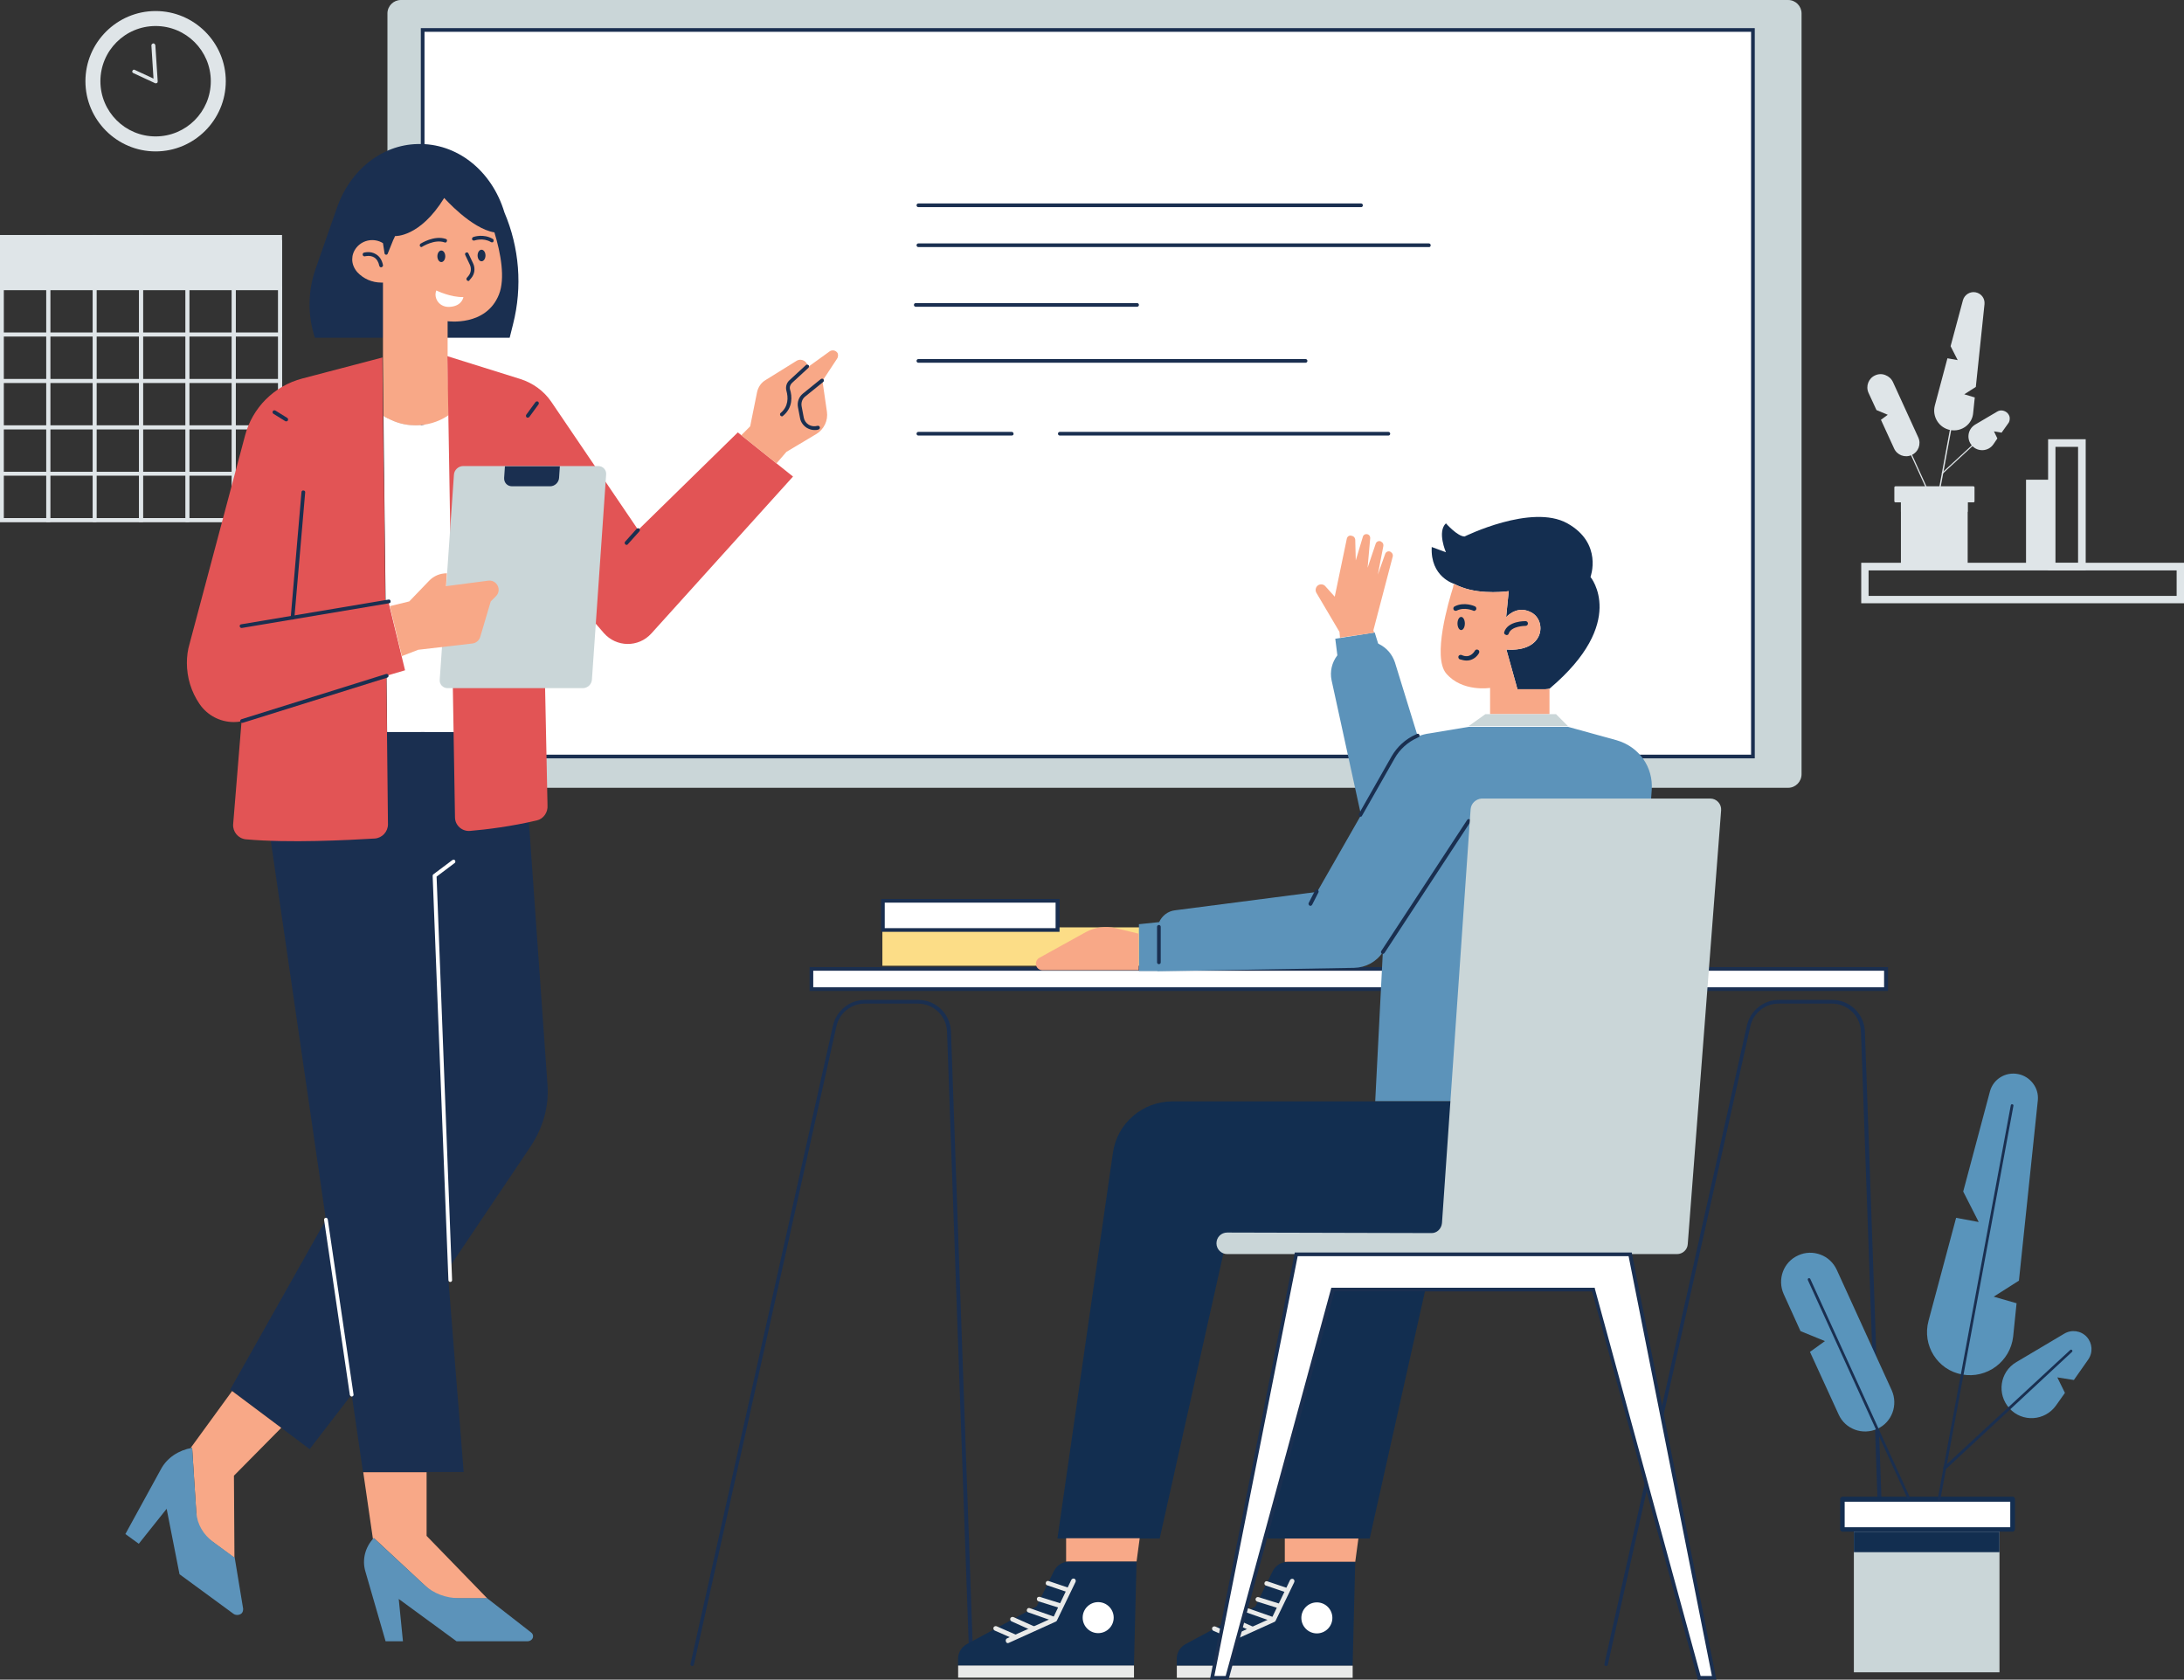 <svg xmlns="http://www.w3.org/2000/svg" xmlns:xlink="http://www.w3.org/1999/xlink" x="0px" y="0px" viewBox="0 0 830.9 639" style="enable-background:new 0 0 830.9 639;" xml:space="preserve"><rect x="0" y="0" width="830.9" height="639" fill="#333333" stroke="none"/><style type="text/css">	.st0{fill:#DFE5E8;}	.st1{fill:#CAD6D8;}	.st2{fill:#FFFFFF;}	.st3{fill:#1A2F50;}	.st4{fill:#FCDD87;}	.st5{fill:#F8A887;}	.st6{fill:#E25455;}	.st7{fill:#5C93BA;}	.st8{fill:#142E50;}	.st9{fill:#122E50;}	.st10{fill:#F8A988;}	.st11{fill:#E9EAE9;}	.st12{fill:#5994BB;}</style><g id="Background">	<g>		<g>			<g>				<g>					<rect x="0.7" y="90.1" class="st0" width="105.9" height="19.5"></rect>				</g>			</g>			<g>				<g>					<g>						<path class="st0" d="M19.1,198.6H0V89.4h19.1V198.6z M1.4,197.1h16.2V90.8H1.4V197.1z"></path>					</g>				</g>				<g>					<g>						<path class="st0" d="M36.7,198.6H17.6V89.4h19.1V198.6z M19.1,197.1h16.2V90.8H19.1V197.1z"></path>					</g>				</g>				<g>					<g>						<path class="st0" d="M54.4,198.6H35.3V89.4h19.1V198.6z M36.7,197.1h16.2V90.8H36.7V197.1z"></path>					</g>				</g>				<g>					<g>						<path class="st0" d="M72,198.6H52.9V89.4H72V198.6z M54.4,197.1h16.2V90.8H54.4V197.1z"></path>					</g>				</g>				<g>					<g>						<path class="st0" d="M89.6,198.6H70.6V89.4h19.1V198.6z M72,197.1h16.2V90.8H72V197.1z"></path>					</g>				</g>				<g>					<g>						<path class="st0" d="M107.3,198.6H88.2V89.4h19.1V198.6z M89.6,197.1h16.2V90.8H89.6V197.1z"></path>					</g>				</g>			</g>			<g>				<g>					<g>						<path class="st0" d="M107.3,110.3H0V91.3h107.3V110.3z M1.4,108.9h104.5V92.7H1.4V108.9z"></path>					</g>				</g>				<g>					<g>						<path class="st0" d="M107.3,128H0v-19.1h107.3V128z M1.4,126.6h104.5v-16.2H1.4V126.6z"></path>					</g>				</g>				<g>					<g>						<path class="st0" d="M107.3,145.6H0v-19.1h107.3V145.6z M1.4,144.2h104.5V128H1.4V144.2z"></path>					</g>				</g>				<g>					<g>						<path class="st0" d="M107.3,163.3H0v-19.1h107.3V163.3z M1.4,161.9h104.5v-16.2H1.4V161.9z"></path>					</g>				</g>				<g>					<g>						<path class="st0" d="M107.3,180.9H0v-19.1h107.3V180.9z M1.4,179.5h104.5v-16.2H1.4V179.5z"></path>					</g>				</g>				<g>					<g>						<path class="st0" d="M107.3,198.6H0v-19.1h107.3V198.6z M1.4,197.1h104.5v-16.2H1.4V197.1z"></path>					</g>				</g>			</g>		</g>		<g>			<g>				<g>					<path class="st0" d="M59.2,57.6c-14.7,0-26.7-12-26.7-26.7s12-26.7,26.7-26.7s26.7,12,26.7,26.7S73.9,57.6,59.2,57.6z       M59.2,9.9c-11.6,0-21,9.4-21,21s9.4,21,21,21s21-9.4,21-21S70.8,9.9,59.2,9.9z"></path>				</g>			</g>			<g>				<g>					<path class="st0" d="M59.2,31.7c-0.1,0-0.2,0-0.3-0.1l-8.2-3.8c-0.4-0.2-0.5-0.6-0.3-0.9c0.2-0.4,0.6-0.5,0.9-0.3l7.1,3.3      l-0.8-12.6c0-0.4,0.3-0.7,0.7-0.8c0.4,0,0.7,0.3,0.8,0.7l0.9,13.8c0,0.2-0.1,0.5-0.3,0.6C59.5,31.6,59.4,31.7,59.2,31.7z"></path>				</g>			</g>		</g>		<g>			<g>				<g>					<path class="st0" d="M830.9,229.5H708.1v-15.4h122.9V229.5z M710.9,226.7h117.2V217H710.9V226.7z"></path>				</g>			</g>			<g>				<g>					<g>						<g>							<g>								<g>									<rect x="723.2" y="190.2" class="st0" width="25.4" height="25.4"></rect>								</g>							</g>						</g>					</g>					<g>						<g>							<g>								<g>									<rect x="721.2" y="185.4" class="st0" width="29.7" height="5.3"></rect>								</g>							</g>						</g>						<g>							<g>								<g>									<path class="st0" d="M750.8,191.1h-29.7c-0.2,0-0.4-0.2-0.4-0.4v-5.3c0-0.2,0.2-0.4,0.4-0.4h29.7c0.2,0,0.4,0.2,0.4,0.4          v5.3C751.2,190.9,751.1,191.1,750.8,191.1z M721.6,190.3h28.9v-4.5h-28.9V190.3z"></path>								</g>							</g>						</g>					</g>				</g>				<g>					<g>						<g>							<g>								<path class="st0" d="M720.2,145.4l9.6,21c1.2,2.6,0,5.6-2.5,6.7c-2.6,1.2-5.6,0-6.7-2.5l-5-10.9l2.6-1.9l-4.3-1.8l-3-6.5         c-1.2-2.6,0-5.6,2.5-6.7c1.3-0.6,2.7-0.6,3.9-0.1C718.6,143.2,719.6,144.1,720.2,145.4z"></path>							</g>						</g>					</g>					<g>						<g>							<g>								<path class="st0" d="M732.7,185.3c-0.1,0-0.2-0.1-0.2-0.1l-17.3-38c-0.1-0.1,0-0.3,0.1-0.3c0.1-0.1,0.3,0,0.3,0.1l17.3,38         C733,185.1,732.9,185.3,732.7,185.3C732.8,185.3,732.7,185.3,732.7,185.3z"></path>							</g>						</g>					</g>				</g>				<g>					<g>						<g>							<g>								<g>									<path class="st0" d="M742,163.6c-4.3-0.8-7-5.1-5.9-9.3l4.8-18l3.9,0.7l-2.7-5.3l4.7-17.5c0.6-2.1,2.7-3.4,4.8-3          c1.1,0.2,2,0.8,2.6,1.6c0.6,0.8,0.9,1.8,0.8,2.9l-3.3,31.5l-4.4,2.8l4,1.2l-0.6,5.8C750.4,161.4,746.3,164.4,742,163.6z"></path>								</g>							</g>						</g>						<g>							<g>								<g>									<path class="st0" d="M738,185.6C738,185.6,738,185.6,738,185.6c-0.2,0-0.3-0.1-0.2-0.3l12.7-68.7c0-0.1,0.1-0.2,0.3-0.2          c0.1,0,0.2,0.1,0.2,0.3l-12.7,68.7C738.2,185.6,738.1,185.6,738,185.6z"></path>								</g>							</g>						</g>					</g>					<g>						<g>							<g>								<g>									<path class="st0" d="M750.3,169.6c-2.3-2.5-1.7-6.4,1.2-8.1l8.3-4.9c1.3-0.8,2.9-0.5,4,0.6c0.5,0.6,0.8,1.2,0.8,1.9          c0,0.7-0.1,1.4-0.6,2l-2.5,3.5l-2.9-0.5l1.3,2.7l-1.5,2.2C756.5,171.8,752.5,172,750.3,169.6z"></path>								</g>							</g>						</g>						<g>							<g>								<g>									<path class="st0" d="M739,180.3c-0.1,0-0.1,0-0.2-0.1c-0.1-0.1-0.1-0.2,0-0.3l22.1-20.4c0.1-0.1,0.2-0.1,0.3,0          c0.1,0.1,0.1,0.2,0,0.3l-22.1,20.4C739.1,180.2,739,180.3,739,180.3z"></path>								</g>							</g>						</g>					</g>				</g>				<g>					<g>						<g>							<rect x="723.2" y="191.1" class="st0" width="25.4" height="3.6"></rect>						</g>					</g>				</g>			</g>			<g>				<g>					<rect x="770.8" y="182.5" class="st0" width="9.8" height="33.1"></rect>				</g>			</g>			<g>				<g>					<path class="st0" d="M793.5,217h-14.3v-49.9h14.3V217z M782,214.2h8.6V170H782V214.2z"></path>				</g>			</g>		</g>	</g></g><g id="Object">	<g>		<g>			<g>				<g>					<path class="st1" d="M680.3,299.7H152.5c-2.8,0-5.1-2.3-5.1-5.1V5.1c0-2.8,2.3-5.1,5.1-5.1h527.8c2.8,0,5.1,2.3,5.1,5.1v289.4      C685.4,297.4,683.1,299.7,680.3,299.7z"></path>				</g>				<g>					<rect x="160.8" y="11.4" class="st2" width="506.1" height="276.4"></rect>					<path class="st3" d="M667.7,288.5H160.1V10.7h507.5V288.5z M161.5,287.1h504.7V12.1H161.5V287.1z"></path>				</g>			</g>			<g>				<path class="st3" d="M517.9,78.8H349.4c-0.4,0-0.7-0.3-0.7-0.7s0.3-0.7,0.7-0.7h168.4c0.4,0,0.7,0.3,0.7,0.7     S518.2,78.8,517.9,78.8z"></path>			</g>			<g>				<path class="st3" d="M543.7,94H349.4c-0.4,0-0.7-0.3-0.7-0.7s0.3-0.7,0.7-0.7h194.2c0.4,0,0.7,0.3,0.7,0.7S544.1,94,543.7,94z"></path>			</g>			<g>				<path class="st3" d="M496.7,138H349.4c-0.4,0-0.7-0.3-0.7-0.7c0-0.4,0.3-0.7,0.7-0.7h147.3c0.4,0,0.7,0.3,0.7,0.7     C497.4,137.7,497.1,138,496.7,138z"></path>			</g>			<g>				<path class="st3" d="M384.9,165.7h-35.5c-0.4,0-0.7-0.3-0.7-0.7c0-0.4,0.3-0.7,0.7-0.7h35.5c0.4,0,0.7,0.3,0.7,0.7     C385.7,165.4,385.3,165.7,384.9,165.7z"></path>			</g>			<g>				<path class="st3" d="M528.2,165.7h-125c-0.4,0-0.7-0.3-0.7-0.7c0-0.4,0.3-0.7,0.7-0.7h125c0.4,0,0.7,0.3,0.7,0.7     C528.9,165.4,528.6,165.7,528.2,165.7z"></path>			</g>		</g>		<g>			<g>				<g>					<rect x="335.7" y="352.8" class="st4" width="101.5" height="14.6"></rect>				</g>			</g>			<g>				<g>					<rect x="335.9" y="342.7" class="st2" width="66.5" height="11.1"></rect>				</g>				<g>					<path class="st3" d="M403.1,354.5h-67.9V342h67.9V354.5z M336.6,353.1h65v-9.7h-65V353.1z"></path>				</g>			</g>			<g>				<g>					<g>						<rect x="308.7" y="368.6" class="st2" width="408.9" height="7.7"></rect>					</g>					<g>						<path class="st3" d="M718.3,377H308v-9.1h410.3V377z M309.4,375.6h407.4v-6.3H309.4V375.6z"></path>					</g>				</g>				<g>					<g>						<path class="st3" d="M369.6,636.2c-0.4,0-0.7-0.3-0.7-0.7l-8.6-243c-0.2-6-5.1-10.7-11.1-10.7h-20.2c-5.2,0-9.7,3.6-10.8,8.7       l-54.2,242.8c-0.1,0.4-0.5,0.6-0.8,0.5c-0.4-0.1-0.6-0.5-0.5-0.8l54.2-242.8c1.3-5.7,6.3-9.8,12.2-9.8h20.2       c6.8,0,12.2,5.3,12.5,12l8.6,243C370.4,635.8,370.1,636.2,369.6,636.2C369.7,636.2,369.6,636.2,369.6,636.2z"></path>					</g>				</g>				<g>					<g>						<path class="st3" d="M717.3,636.2c-0.4,0-0.7-0.3-0.7-0.7l-8.6-243c-0.2-6-5.1-10.7-11.1-10.7h-20.2c-5.2,0-9.7,3.6-10.8,8.7       l-54.2,242.8c-0.1,0.4-0.5,0.6-0.8,0.5c-0.4-0.1-0.6-0.5-0.5-0.8l54.2-242.8c1.3-5.7,6.3-9.8,12.2-9.8h20.2       c6.8,0,12.2,5.3,12.5,12l8.6,243C718.1,635.9,717.8,636.2,717.3,636.2C717.4,636.2,717.3,636.2,717.3,636.2z"></path>					</g>				</g>			</g>		</g>		<g>			<g>				<path class="st3" d="M128.2,79l-8.1,23.2c-3,8.5-3.1,17.8-0.3,26.3l0,0h74.1l1.3-5.2c3.6-14.2,2.4-29.1-3.3-42.5v0     c-4.8-16-18.2-26.5-33.1-26l0,0C145.2,55.1,133.2,64.7,128.2,79z"></path>			</g>			<g>				<path class="st2" d="M172.6,278.5h-25.3l-1.1-92.9l-0.3-27.5l1,0.6c7.2,4.4,16.4,4.1,23.4-0.6l0.4-0.4L172.6,278.5z"></path>			</g>			<g>				<path class="st5" d="M185.4,608.1h-18.5l-24.6-22.9c-0.1,0.2-0.3,0.3-0.4,0.4l0,0l-3.7-25.5h24.1v24.2L185.4,608.1z"></path>			</g>			<g>				<path class="st3" d="M201.9,436.1l-31.6,47l6.1,76.9h-38.3l-4.3-29.5l-16,20.8l-30.2-22.7L124,464L97,278.5h101.8l9.5,134.3     C208.9,420.9,206.6,429,201.9,436.1z"></path>			</g>			<g>				<path class="st5" d="M189.8,112.1c-4.9,12.2-19.5,10.1-19.5,10.1v15.6l0.4,20l-0.4,0.4c-3.7,2.4-7.9,3.6-12.2,3.6     c-2.8,0-5.6-0.5-8.3-1.6c-1-0.4-2-0.9-3-1.4l-0.9-0.6l-0.2-21.2l0-4.5v-25c-0.2,0-0.4,0-0.6,0c-3.5,0-6.8-1.4-9.2-4     c-1.2-1.4-1.9-3.1-1.9-4.8c0-1.6,0.5-3.1,1.6-4.5c2.5-3.1,6.9-3.7,10.1-1.7l0.6,3.9c0.1,0.6,1,0.7,1.2,0.1l2.1-5.2l0.3-0.6     l0.4-0.9c0,0,9.4,0.6,18.7-14.5c0,0,10.3,11.7,19.1,13.1C190.5,96.3,192.3,105.9,189.8,112.1z"></path>			</g>			<g>				<path class="st6" d="M147,257.1l0.6,56.5c0,2.8-2.2,5.2-5,5.4c-10,0.6-32.6,1.8-49.1,0.3c-2.9-0.3-5-2.9-4.8-5.7l3.2-39.2     c-1,0.2-1.9,0.3-2.9,0.3c-5.2,0-10.1-2.5-13.1-6.9c-3.2-4.7-4.8-10.1-4.8-15.6c0-2.4,0.3-4.9,1-7.2l21.1-79.2     c2.8-10.7,11.1-19,21.8-21.8l30.5-8l0,1.2l0.2,21.2h0l0.3,22.1l0.1,4.4l0.5,44.3l1.2-0.2l6.3,26L147,257.1z"></path>			</g>			<g>				<polygon class="st6" points="146.2,180.3 145.9,158.2 145.9,158.2     "></polygon>			</g>			<g>				<path class="st6" d="M242.8,201.6l37.9-37.1l21,16.8L247.8,241c-4.9,5.4-13.3,5.3-18.1-0.2l-23.3-27l1.9,92.6     c0.2,2.6-1.5,5.1-4,5.7c-9.7,2.3-19.4,3.5-25.4,4c-3.1,0.3-5.8-2.1-5.8-5.2l-2.9-175.4l0,0l27.8,8.7c4.7,1.5,8.9,4.5,11.7,8.6     L242.8,201.6z"></path>			</g>			<g>				<path class="st7" d="M202.8,622.5c0,1.1-1,1.9-2.2,1.9h-26.9l-22-16.1l1.6,16.1h-6.6l-7.7-26.6c-1.3-4.4-0.1-9.2,3.2-12.7     c0,0,0,0,0,0l19.3,17.9c3.4,3.2,8.2,5,13.1,5h10.7l16.7,13C202.6,621.4,202.8,622,202.8,622.5z"></path>			</g>			<g>				<path class="st5" d="M89.2,592.7l-14.1-10.4l-2-31.5c-0.2,0-0.4,0.1-0.6,0.1l0,0l15.8-21.7l18.7,14l-18,18.2L89.2,592.7z"></path>			</g>			<g>				<path class="st7" d="M92,613.7c-0.8,0.8-2.2,0.9-3.1,0.3l-20.6-15.1L63.4,574l-10.6,13.3l-5.1-3.7l13.6-24.8     c2.3-4.2,6.6-7.1,11.8-8c0,0,0,0,0,0l1.6,24.6c0.3,4.4,2.6,8.4,6.4,11.2l8.2,6l3.2,19.4C92.5,612.7,92.4,613.2,92,613.7z"></path>			</g>			<g>				<path class="st2" d="M171.3,487.7c-0.4,0-0.7-0.3-0.7-0.7l-6-153.8c0-0.2,0.1-0.5,0.3-0.6l7.2-5.4c0.3-0.2,0.8-0.2,1,0.1     c0.2,0.3,0.2,0.8-0.1,1l-6.9,5.2L172,487C172,487.4,171.7,487.7,171.3,487.7C171.3,487.7,171.3,487.7,171.3,487.7z"></path>			</g>			<g>				<path class="st2" d="M133.8,531.3c-0.3,0-0.6-0.3-0.7-0.6l-9.8-66.6c-0.1-0.4,0.2-0.7,0.6-0.8c0.4-0.1,0.7,0.2,0.8,0.6l9.8,66.6     c0.1,0.4-0.2,0.7-0.6,0.8C133.8,531.3,133.8,531.3,133.8,531.3z"></path>			</g>			<g>				<path class="st3" d="M91.9,238.9c-0.3,0-0.6-0.2-0.7-0.6c-0.1-0.4,0.2-0.8,0.6-0.8l56-9.4c0.4-0.1,0.8,0.2,0.8,0.6     c0.1,0.4-0.2,0.8-0.6,0.8l-56,9.4C92,238.9,91.9,238.9,91.9,238.9z"></path>			</g>			<g>				<path class="st3" d="M92.1,275c-0.3,0-0.6-0.2-0.7-0.5c-0.1-0.4,0.1-0.8,0.5-0.9l55-17.2c0.4-0.1,0.8,0.1,0.9,0.5     c0.1,0.4-0.1,0.8-0.5,0.9l-55,17.2C92.2,275,92.2,275,92.1,275z"></path>			</g>			<g>				<path class="st3" d="M111.3,235.7C111.3,235.7,111.3,235.7,111.3,235.7c-0.5,0-0.7-0.4-0.7-0.8l4.1-47.7c0-0.4,0.4-0.7,0.8-0.6     c0.4,0,0.7,0.4,0.6,0.8L112,235C112,235.4,111.7,235.7,111.3,235.7z"></path>			</g>			<g>				<path class="st3" d="M108.9,160.3c-0.1,0-0.3,0-0.4-0.1l-4.5-2.8c-0.3-0.2-0.4-0.6-0.2-1c0.2-0.3,0.6-0.4,1-0.2l4.5,2.8     c0.3,0.2,0.4,0.6,0.2,1C109.4,160.2,109.1,160.3,108.9,160.3z"></path>			</g>			<g>				<path class="st3" d="M206.5,214.6c-0.4,0-0.7-0.3-0.7-0.7v-29.6c0-0.4,0.3-0.7,0.7-0.7c0.4,0,0.7,0.3,0.7,0.7v29.6     C207.2,214.3,206.8,214.6,206.5,214.6z"></path>			</g>			<g>				<path class="st3" d="M238.4,207.3c-0.2,0-0.3-0.1-0.5-0.2c-0.3-0.3-0.3-0.7-0.1-1l4.4-4.9c0.3-0.3,0.7-0.3,1-0.1     c0.3,0.3,0.3,0.7,0.1,1l-4.4,4.9C238.8,207.2,238.6,207.3,238.4,207.3z"></path>			</g>			<g>				<path class="st3" d="M200.8,158.9c-0.1,0-0.3,0-0.4-0.1c-0.3-0.2-0.4-0.7-0.2-1l3.5-4.8c0.2-0.3,0.7-0.4,1-0.2     c0.3,0.2,0.4,0.7,0.2,1l-3.5,4.8C201.2,158.8,201,158.9,200.8,158.9z"></path>			</g>			<g>				<g>					<path class="st1" d="M221.7,261.8h-51.4c-1.8,0-3.2-1.5-3-3.3l5.4-77.9c0.1-1.8,1.7-3.3,3.5-3.3h51.4c1.8,0,3.2,1.5,3,3.3      l-5.4,77.9C225.1,260.4,223.5,261.8,221.7,261.8z"></path>				</g>				<g>					<path class="st3" d="M209.3,185h-14.5c-1.8,0-3.1-1.4-3-3.2l0.3-4.4H213l-0.3,4.4C212.6,183.5,211.1,185,209.3,185z"></path>				</g>			</g>			<g>				<path class="st5" d="M148.3,230.6l7.4-1.8l7.5-7.8c1.8-1.9,4.2-2.9,6.8-2.9l0,0l-0.3,4.9l16.1-2.1c2.2-0.3,4.1,1.6,3.9,3.8l0,0     c-0.1,0.8-0.4,1.5-1,2.1l-2,2l-4,13.5c-0.4,1.3-1.5,2.3-2.9,2.5l-20.7,2.4l-6.2,2.4L148.3,230.6z"></path>			</g>			<g>				<path class="st5" d="M318.5,136.4l-5.6,8.5l1.7,11.7c0.5,3.4-1.1,6.7-4,8.5l-11.4,6.8l-3.8,4.4l-13.4-10.7l3.4-3.4l2.6-12.9     c0.4-2,1.6-3.8,3.4-4.8l11.6-7.2c1.9-1.2,4.3,0.2,4.3,2.4l8.3-6c0.4-0.3,0.8-0.4,1.3-0.4c0.6,0,1.2,0.3,1.6,0.8     C318.9,134.5,319,135.6,318.5,136.4z"></path>			</g>			<g>				<path class="st3" d="M297.5,158.4c-0.2,0-0.4-0.1-0.6-0.3c-0.2-0.3-0.2-0.8,0.1-1c3-2.5,2.9-5.9,2.2-8.4c-0.4-1.4,0-3,1.1-4     l6.3-5.8c0.3-0.3,0.7-0.2,1,0s0.2,0.7,0,1l-6.3,5.8c-0.7,0.7-1,1.6-0.7,2.6c0.7,2.3,1.2,6.7-2.7,9.9     C297.8,158.3,297.7,158.4,297.5,158.4z"></path>			</g>			<g>				<path class="st3" d="M309.8,163.6c-1,0-1.9-0.3-2.8-0.8c-1.3-0.8-2.3-2.1-2.6-3.6l-0.8-4.2c-0.4-2,0.3-4,1.9-5.3l6.8-5.5     c0.3-0.2,0.8-0.2,1,0.1c0.2,0.3,0.2,0.8-0.1,1l-6.8,5.5c-1.2,0.9-1.7,2.4-1.4,3.9l0.8,4.2c0.2,1.1,0.9,2.1,1.9,2.7     s2.2,0.7,3.3,0.4c0.4-0.1,0.8,0.1,0.9,0.5c0.1,0.4-0.1,0.8-0.5,0.9C310.9,163.6,310.4,163.6,309.8,163.6z"></path>			</g>			<g>				<path class="st3" d="M145,101.7c-0.3,0-0.6-0.2-0.7-0.6c-0.3-1.5-1-2.6-2-3.2c-1.5-0.9-3.4-0.4-3.4-0.4     c-0.4,0.1-0.8-0.1-0.9-0.5c-0.1-0.4,0.1-0.8,0.5-0.9c0.1,0,2.4-0.7,4.5,0.6c1.4,0.8,2.3,2.2,2.7,4.1c0.1,0.4-0.2,0.8-0.5,0.8     C145.2,101.7,145.1,101.7,145,101.7z"></path>			</g>			<g>				<path class="st3" d="M178.2,106.9c-0.2,0-0.3-0.1-0.5-0.2c-0.3-0.3-0.3-0.7-0.1-1l0.6-0.7c1-1.2,1.2-2.8,0.6-4.2l-1.8-3.8     c-0.2-0.4,0-0.8,0.3-0.9c0.4-0.2,0.8,0,0.9,0.3l1.8,3.8c0.9,1.9,0.6,4.1-0.8,5.7l-0.6,0.7C178.6,106.8,178.4,106.9,178.2,106.9z     "></path>			</g>			<g>				<path class="st3" d="M160.4,94c-0.2,0-0.5-0.1-0.6-0.3c-0.2-0.3-0.1-0.8,0.2-1c0.2-0.1,5.2-3.3,9.6-1.8c0.4,0.1,0.6,0.5,0.4,0.9     c-0.1,0.4-0.5,0.6-0.9,0.4c-3.8-1.3-8.3,1.6-8.4,1.6C160.6,93.9,160.5,94,160.4,94z"></path>			</g>			<g>				<path class="st3" d="M187.2,92.2c-0.1,0-0.2,0-0.4-0.1c-3-1.8-6.3-0.6-6.3-0.6c-0.4,0.1-0.8-0.1-0.9-0.4s0.1-0.8,0.4-0.9     c0.2-0.1,3.9-1.4,7.5,0.7c0.3,0.2,0.4,0.6,0.2,1C187.7,92.1,187.5,92.2,187.2,92.2z"></path>			</g>			<g>				<path class="st2" d="M166,110.5c0,0,5.5,2.7,10.3,2.5c0,0-0.4,3.2-4.7,3.7C167.2,117.3,164.8,113.4,166,110.5z"></path>			</g>			<g>				<ellipse class="st3" cx="167.9" cy="97.5" rx="1.5" ry="2.2"></ellipse>			</g>			<g>				<ellipse class="st3" cx="183.2" cy="97.2" rx="1.5" ry="2.2"></ellipse>			</g>		</g>		<g>			<g>				<path class="st8" d="M589.5,262c-0.5,0.1-1,0.2-1.5,0.2h-10.7l-0.6-2.2l-3.6-12.9c14.7,1.1,15.4-11,9.5-14.1     c-4.7-2.5-8.2,0.4-9.6,1.8l1-9.9c0,0-10,1.5-17.9-1.5c-1-0.4-2-0.8-2.9-1.3c0,0-9.1-2.6-8.5-14l5.4,2c0,0-3.4-7.8,0-11     c0,0,4.4,5,7.1,5c0,0,25.5-12.6,39.1-5c13.6,7.6,8.8,20.4,8.8,20.4S619.5,236.7,589.5,262z"></path>			</g>			<g>				<g>					<g>						<path class="st9" d="M620,431.5c0.2,21-16.9,38.1-37.9,37.9l-35-0.4l-26,116.3h-38.9l16.7-116.3h-31.7l-26,116.3h-38.9       l21.1-146.7c1.6-11.3,11.3-19.6,22.7-19.6h173.8l0,1.9L620,431.5z"></path>					</g>					<g>						<polygon class="st9" points="620.4,418.9 619.9,420.7 619.9,418.9       "></polygon>					</g>				</g>				<g>					<g>						<g>							<polygon class="st10" points="433.6,585.2 432.4,594.1 405.6,594.1 405.6,585.2        "></polygon>						</g>					</g>					<g>						<g>							<path class="st9" d="M432.4,594.1h-25.8c-2.4,0-4.5,1.4-5.6,3.5l-6.6,13.5l-26.6,14.4c-2,1.1-3.3,3.2-3.3,5.5v2.7h66.9        L432.4,594.1z"></path>						</g>					</g>					<g>						<g>							<circle class="st2" cx="417.8" cy="615.4" r="5.9"></circle>						</g>					</g>					<g>						<g>															<rect x="364.6" y="633.6" transform="matrix(-1 -4.481627e-11 4.481627e-11 -1 796.024 1271.829)" class="st11" width="66.9" height="4.6"></rect>						</g>					</g>					<g>						<g>							<path class="st11" d="M406.4,605.8c0.4,0,0.7-0.2,0.8-0.6c0.2-0.5-0.1-1-0.5-1.1l-7.7-2.6c-0.5-0.2-1,0.1-1.1,0.5        c-0.2,0.5,0.1,1,0.5,1.1l7.7,2.6C406.2,605.8,406.3,605.8,406.4,605.8z"></path>						</g>					</g>					<g>						<g>							<path class="st11" d="M403.4,611.7c0.4,0,0.7-0.2,0.8-0.6c0.1-0.5-0.1-0.9-0.6-1.1l-8-2.5c-0.5-0.1-1,0.1-1.1,0.6        c-0.1,0.5,0.1,0.9,0.6,1.1l8,2.5C403.2,611.7,403.3,611.7,403.4,611.7z"></path>						</g>					</g>					<g>						<g>							<path class="st11" d="M400.9,616.8c0.4,0,0.7-0.2,0.8-0.6c0.2-0.5-0.1-1-0.5-1.1l-9.4-3.3c-0.5-0.2-1,0.1-1.1,0.5        c-0.2,0.5,0.1,1,0.5,1.1l9.4,3.3C400.7,616.8,400.8,616.8,400.9,616.8z"></path>						</g>					</g>					<g>						<g>							<path class="st11" d="M393.2,620.5c0.3,0,0.7-0.2,0.8-0.5c0.2-0.4,0-1-0.4-1.2l-8-3.6c-0.4-0.2-1,0-1.2,0.4        c-0.2,0.4,0,1,0.4,1.2l8,3.6C392.9,620.5,393.1,620.5,393.2,620.5z"></path>						</g>					</g>					<g>						<g>							<path class="st11" d="M386.1,623.6c0.3,0,0.7-0.2,0.8-0.5c0.2-0.4,0-1-0.4-1.2l-7.3-3.2c-0.4-0.2-1,0-1.2,0.4        c-0.2,0.4,0,1,0.4,1.2l7.3,3.2C385.9,623.6,386,623.6,386.1,623.6z"></path>						</g>					</g>					<g>						<g>							<path class="st11" d="M383.4,625.1c0.1,0,0.2,0,0.4-0.1l17.9-8.1c0.2-0.1,0.3-0.2,0.4-0.4l7.1-14.7c0.2-0.4,0-1-0.4-1.2        c-0.4-0.2-1,0-1.2,0.4l-6.9,14.4l-17.6,7.9c-0.4,0.2-0.6,0.7-0.4,1.2C382.8,624.9,383.1,625.1,383.4,625.1z"></path>						</g>					</g>				</g>				<g>					<g>						<g>							<polygon class="st10" points="516.8,585.3 515.6,594.2 488.8,594.2 488.8,585.3        "></polygon>						</g>					</g>					<g>						<g>							<path class="st9" d="M515.6,594.2h-25.8c-2.4,0-4.5,1.4-5.6,3.5l-6.6,13.5L451,625.5c-2,1.1-3.3,3.2-3.3,5.5v2.7h66.9        L515.6,594.2z"></path>						</g>					</g>					<g>						<g>							<circle class="st2" cx="501" cy="615.5" r="5.9"></circle>						</g>					</g>					<g>						<g>															<rect x="447.8" y="633.7" transform="matrix(-1 -4.489798e-11 4.489798e-11 -1 962.422 1271.989)" class="st11" width="66.9" height="4.6"></rect>						</g>					</g>					<g>						<g>							<path class="st11" d="M489.6,605.9c0.4,0,0.7-0.2,0.8-0.6c0.2-0.5-0.1-1-0.5-1.1l-7.7-2.6c-0.5-0.2-1,0.1-1.1,0.5        c-0.2,0.5,0.1,1,0.5,1.1l7.7,2.6C489.4,605.9,489.5,605.9,489.6,605.9z"></path>						</g>					</g>					<g>						<g>							<path class="st11" d="M486.6,611.8c0.4,0,0.7-0.2,0.8-0.6c0.1-0.5-0.1-0.9-0.6-1.1l-8-2.5c-0.5-0.1-0.9,0.1-1.1,0.6        c-0.1,0.5,0.1,0.9,0.6,1.1l8,2.5C486.4,611.8,486.5,611.8,486.6,611.8z"></path>						</g>					</g>					<g>						<g>							<path class="st11" d="M484.1,616.9c0.4,0,0.7-0.2,0.8-0.6c0.2-0.5-0.1-1-0.5-1.1l-9.4-3.3c-0.5-0.2-1,0.1-1.1,0.5        c-0.2,0.5,0.1,1,0.5,1.1l9.4,3.3C483.9,616.9,484,616.9,484.1,616.9z"></path>						</g>					</g>					<g>						<g>							<path class="st11" d="M476.4,620.6c0.3,0,0.7-0.2,0.8-0.5c0.2-0.4,0-1-0.4-1.2l-8-3.6c-0.4-0.2-1,0-1.2,0.4        c-0.2,0.4,0,1,0.4,1.2l8,3.6C476.1,620.6,476.3,620.6,476.4,620.6z"></path>						</g>					</g>					<g>						<g>							<path class="st11" d="M469.3,623.7c0.3,0,0.7-0.2,0.8-0.5c0.2-0.4,0-1-0.4-1.2l-7.3-3.2c-0.4-0.2-1,0-1.2,0.4        c-0.2,0.4,0,1,0.4,1.2l7.3,3.2C469.1,623.7,469.2,623.7,469.3,623.7z"></path>						</g>					</g>					<g>						<g>							<path class="st11" d="M466.6,625.2c0.1,0,0.2,0,0.4-0.1l17.9-8.1c0.2-0.1,0.3-0.2,0.4-0.4l7.1-14.7c0.2-0.4,0-1-0.4-1.2        c-0.4-0.2-1,0-1.2,0.4l-6.9,14.4l-17.6,7.9c-0.4,0.2-0.6,0.7-0.4,1.2C466,625,466.3,625.2,466.6,625.2z"></path>						</g>					</g>				</g>			</g>			<g>				<g>					<g>						<path class="st5" d="M589.5,262v9.7h-22.6v-10c0,0-10.6,1.7-16.7-5.5c-5.3-6.3,0.9-27.3,2.6-32.7c0.3-0.8,0.4-1.3,0.4-1.3       c0.9,0.4,1.9,0.9,2.9,1.2c7.9,3,17.9,1.5,17.9,1.5l-1,9.9c1.3-1.4,4.9-4.3,9.6-1.8c5.9,3.1,5.1,15.2-9.5,14.1l3.6,12.9       l0.6,2.2H588C588.5,262.2,589.1,262.1,589.5,262z"></path>					</g>					<g>						<path class="st5" d="M553.3,222.2c0,0-0.2,0.5-0.4,1.3l0.1-1.3L553.3,222.2z"></path>					</g>					<g>						<path class="st10" d="M573,235.7l0,0.4C572.9,236,572.9,235.9,573,235.7z"></path>					</g>				</g>				<g>					<g>						<path class="st9" d="M573.2,241.6c0.4,0,0.7-0.2,0.8-0.6c1-2.9,6.3-2.9,6.4-2.9c0.5,0,0.9-0.4,0.9-0.9c0-0.5-0.4-0.9-0.9-0.9       c-0.3,0-6.7-0.1-8.1,4.1c-0.2,0.5,0.1,1,0.6,1.1C573,241.6,573.1,241.6,573.2,241.6z"></path>					</g>				</g>				<g>					<g>						<path class="st9" d="M560.8,232.4c0.3,0,0.6-0.2,0.8-0.5c0.2-0.4,0-1-0.4-1.2c-0.2-0.1-4.1-1.9-7.8,0       c-0.4,0.2-0.6,0.7-0.4,1.2c0.2,0.4,0.7,0.6,1.2,0.4c3-1.5,6.2,0,6.3,0C560.6,232.4,560.7,232.4,560.8,232.4z"></path>					</g>				</g>				<g>					<g>						<path class="st9" d="M558,251.3c2.4,0,4.1-1.7,4.7-2.9c0.2-0.4,0.1-1-0.4-1.2c-0.4-0.2-1-0.1-1.2,0.4c-0.2,0.3-1.8,3.1-5,1.6       c-0.4-0.2-1,0-1.2,0.4c-0.2,0.4,0,1,0.4,1.2C556.3,251.1,557.2,251.3,558,251.3z"></path>					</g>				</g>				<g>					<g>						<ellipse class="st9" cx="555.9" cy="237.2" rx="1.4" ry="2.5"></ellipse>					</g>				</g>			</g>			<g>				<path class="st7" d="M628.4,300.5l-8.5,118.4h-96.7l2.9-56.7c-2.4,3.7-6.5,5.9-10.9,6l-74.9,1.3v-0.1h-7v-17.8l7.7-0.8     c1.1-2.4,3.3-4.2,6.1-4.5l54-7l16.7-29.2l-11.2-51.3c-0.7-3.3,0.1-6.8,2.2-9.5l-0.8-6.3l15-2.4l1.3,4.2l0.5,0.3     c2.8,1.4,4.9,3.9,5.9,6.9l8.7,28.2c1.4-0.6,2.9-1,4.5-1.2l15-2.5h37.6l18.5,5.1C623.7,284.1,629,291.9,628.4,300.5z"></path>			</g>			<g>				<polygon class="st1" points="558.8,276.2 565.1,271.7 592,271.7 596.5,276.2     "></polygon>			</g>			<g>				<path class="st5" d="M433.2,355.2l-8.7-2.1c-3.9-0.9-7.9-0.4-11.4,1.5l-17.7,9.8c-0.8,0.4-1.3,1.3-1.3,2.2l0,0     c0,1.4,1.1,2.5,2.5,2.5h36.6V355.2z"></path>			</g>			<g>				<g>					<path class="st10" d="M509.8,242.6l-0.2-2.2l-8.8-14.9c-0.5-0.9-0.3-2.1,0.6-2.8l0,0c0.9-0.6,2.1-0.5,2.8,0.3l3.6,4l4.6-22.1      c0.2-0.8,0.9-1.3,1.7-1.1l0.3,0.1c0.7,0.1,1.1,0.7,1.2,1.4l0.2,7.9l2.7-9c0.2-0.8,1.1-1.2,1.9-0.9l0,0c0.6,0.2,0.9,0.8,0.9,1.4      l-1,11.3l3.1-9.2c0.3-0.8,1.2-1.2,2-0.8l0.1,0.1c0.6,0.3,0.9,0.9,0.8,1.6l-2.1,10.9l2.8-7.9c0.3-0.8,1.2-1.2,2-0.8l0.1,0.1      c0.6,0.3,0.9,1,0.8,1.6l-7.4,28.2l0.3,0.9L509.8,242.6z"></path>				</g>			</g>			<g>				<path class="st3" d="M526.1,362.9c-0.1,0-0.3,0-0.4-0.1c-0.3-0.2-0.4-0.7-0.2-1l32.7-49.9c0.2-0.3,0.7-0.4,1-0.2     c0.3,0.2,0.4,0.7,0.2,1l-32.7,49.9C526.5,362.8,526.3,362.9,526.1,362.9z"></path>			</g>			<g>				<path class="st3" d="M440.9,366.8c-0.4,0-0.7-0.3-0.7-0.7v-13.5c0-0.4,0.3-0.7,0.7-0.7s0.7,0.3,0.7,0.7v13.5     C441.6,366.5,441.3,366.8,440.9,366.8z"></path>			</g>			<g>				<path class="st3" d="M498.5,344.6c-0.1,0-0.2,0-0.3-0.1c-0.3-0.2-0.5-0.6-0.3-1l2.4-4.7c0.2-0.3,0.6-0.5,1-0.3     c0.3,0.2,0.5,0.6,0.3,1l-2.4,4.7C499,344.5,498.8,344.6,498.5,344.6z"></path>			</g>			<g>				<path class="st3" d="M517.6,310.7c-0.1,0-0.2,0-0.3-0.1c-0.3-0.2-0.5-0.6-0.3-1l12.4-21.8c2.1-3.7,5.4-6.7,9.3-8.4l0.4-0.2     c0.4-0.2,0.8,0,0.9,0.4c0.2,0.4,0,0.8-0.4,0.9l-0.4,0.2c-3.6,1.6-6.7,4.4-8.6,7.8l-12.4,21.8     C518.1,310.6,517.9,310.7,517.6,310.7z"></path>			</g>		</g>		<g>			<g>				<g>					<path class="st1" d="M559.5,307.8l-10.9,157.5c-0.2,2.2-2,3.9-4.1,3.8l-77.6-0.2c-2.3,0-4.1,1.8-4.1,4.1v0      c0,2.3,1.9,4.1,4.1,4.1H638c2.2,0,4-1.7,4.1-3.8l12.7-165c0.2-2.4-1.7-4.5-4.1-4.5h-87.1C561.5,304,559.7,305.6,559.5,307.8z"></path>				</g>			</g>			<g>				<polygon class="st2" points="652.2,638.3 646.4,638.3 606.2,490.6 507.1,490.6 466.9,638.3 461.2,638.3 493.1,477.2      620.2,477.2     "></polygon>				<path class="st3" d="M653,639h-7.1l-0.1-0.5l-40.1-147.2h-98L467.4,639h-7.1l32.3-162.5h128.2l0.1,0.6L653,639z M647,637.6h4.3     l-31.7-159.7H493.7L462,637.6h4.3l40.2-147.7h100.2l0.1,0.5L647,637.6z"></path>			</g>		</g>		<g>			<g>				<g>					<g>						<g>							<rect x="705.3" y="580.8" class="st1" width="55.4" height="55.4"></rect>						</g>					</g>				</g>				<g>					<g>						<g>							<rect x="700.9" y="570.4" class="st2" width="64.7" height="11.5"></rect>						</g>					</g>					<g>						<g>							<path class="st8" d="M765.7,582.7h-64.7c-0.5,0-0.9-0.4-0.9-0.9v-11.5c0-0.5,0.4-0.9,0.9-0.9h64.7c0.5,0,0.9,0.4,0.9,0.9        v11.5C766.5,582.3,766.1,582.7,765.7,582.7z M701.8,581h63v-9.7h-63V581z"></path>						</g>					</g>				</g>			</g>			<g>				<g>					<g>						<path class="st12" d="M698.8,483.1l20.9,45.8c2.5,5.6,0.1,12.2-5.5,14.7c-5.6,2.5-12.2,0.1-14.7-5.5l-10.9-23.8l5.7-4.1       l-9.3-3.8l-6.4-14.1c-2.5-5.6-0.1-12.2,5.5-14.7c2.8-1.3,5.8-1.3,8.5-0.3S697.5,480.3,698.8,483.1z"></path>					</g>				</g>				<g>					<g>						<path class="st3" d="M726.1,570.2c-0.2,0-0.4-0.1-0.5-0.3L687.8,487c-0.1-0.3,0-0.6,0.2-0.7c0.3-0.1,0.6,0,0.7,0.2l37.8,82.9       c0.1,0.3,0,0.6-0.2,0.7C726.2,570.2,726.2,570.2,726.1,570.2z"></path>					</g>				</g>			</g>			<g>				<g>					<g>						<g>							<path class="st12" d="M746.5,522.9c-9.4-1.7-15.3-11.1-12.8-20.4l10.5-39.2l8.6,1.6l-5.9-11.6l10.2-38.2        c1.3-4.6,5.9-7.4,10.6-6.5c2.3,0.4,4.3,1.7,5.7,3.5c1.4,1.8,2.1,4,1.9,6.4l-7.2,68.7l-9.6,6.1l8.7,2.5l-1.3,12.7        C764.8,518,755.9,524.6,746.5,522.9z"></path>						</g>					</g>					<g>						<g>							<path class="st3" d="M737.7,570.9C737.6,570.9,737.6,570.9,737.7,570.9c-0.4-0.1-0.5-0.3-0.5-0.6l27.8-149.8        c0.1-0.3,0.3-0.5,0.6-0.4c0.3,0.1,0.5,0.3,0.4,0.6l-27.8,149.8C738.1,570.7,737.9,570.9,737.7,570.9z"></path>						</g>					</g>				</g>				<g>					<g>						<g>							<path class="st12" d="M764.5,535.8c-4.9-5.4-3.7-13.9,2.6-17.6l18.2-10.8c2.8-1.7,6.4-1.2,8.6,1.2c1.1,1.2,1.7,2.7,1.8,4.2        c0.1,1.5-0.3,3.1-1.3,4.5L789,525l-6.3-1l2.9,5.9l-3.4,4.8C778,540.6,769.4,541.2,764.5,535.8z"></path>						</g>					</g>					<g>						<g>							<path class="st3" d="M739.8,559.1c-0.1,0-0.3-0.1-0.4-0.2c-0.2-0.2-0.2-0.5,0-0.7l48.2-44.6c0.2-0.2,0.5-0.2,0.7,0        c0.2,0.2,0.2,0.5,0,0.7L740.2,559C740.1,559.1,740,559.1,739.8,559.1z"></path>						</g>					</g>				</g>			</g>			<g>				<g>					<rect x="705.3" y="582.7" class="st9" width="55.4" height="7.8"></rect>				</g>			</g>		</g>		<g>			<path class="st3" d="M432.6,116.7h-84.2c-0.4,0-0.7-0.3-0.7-0.7s0.3-0.7,0.7-0.7h84.2c0.4,0,0.7,0.3,0.7,0.7    S433,116.7,432.6,116.7z"></path>		</g>	</g></g></svg>
